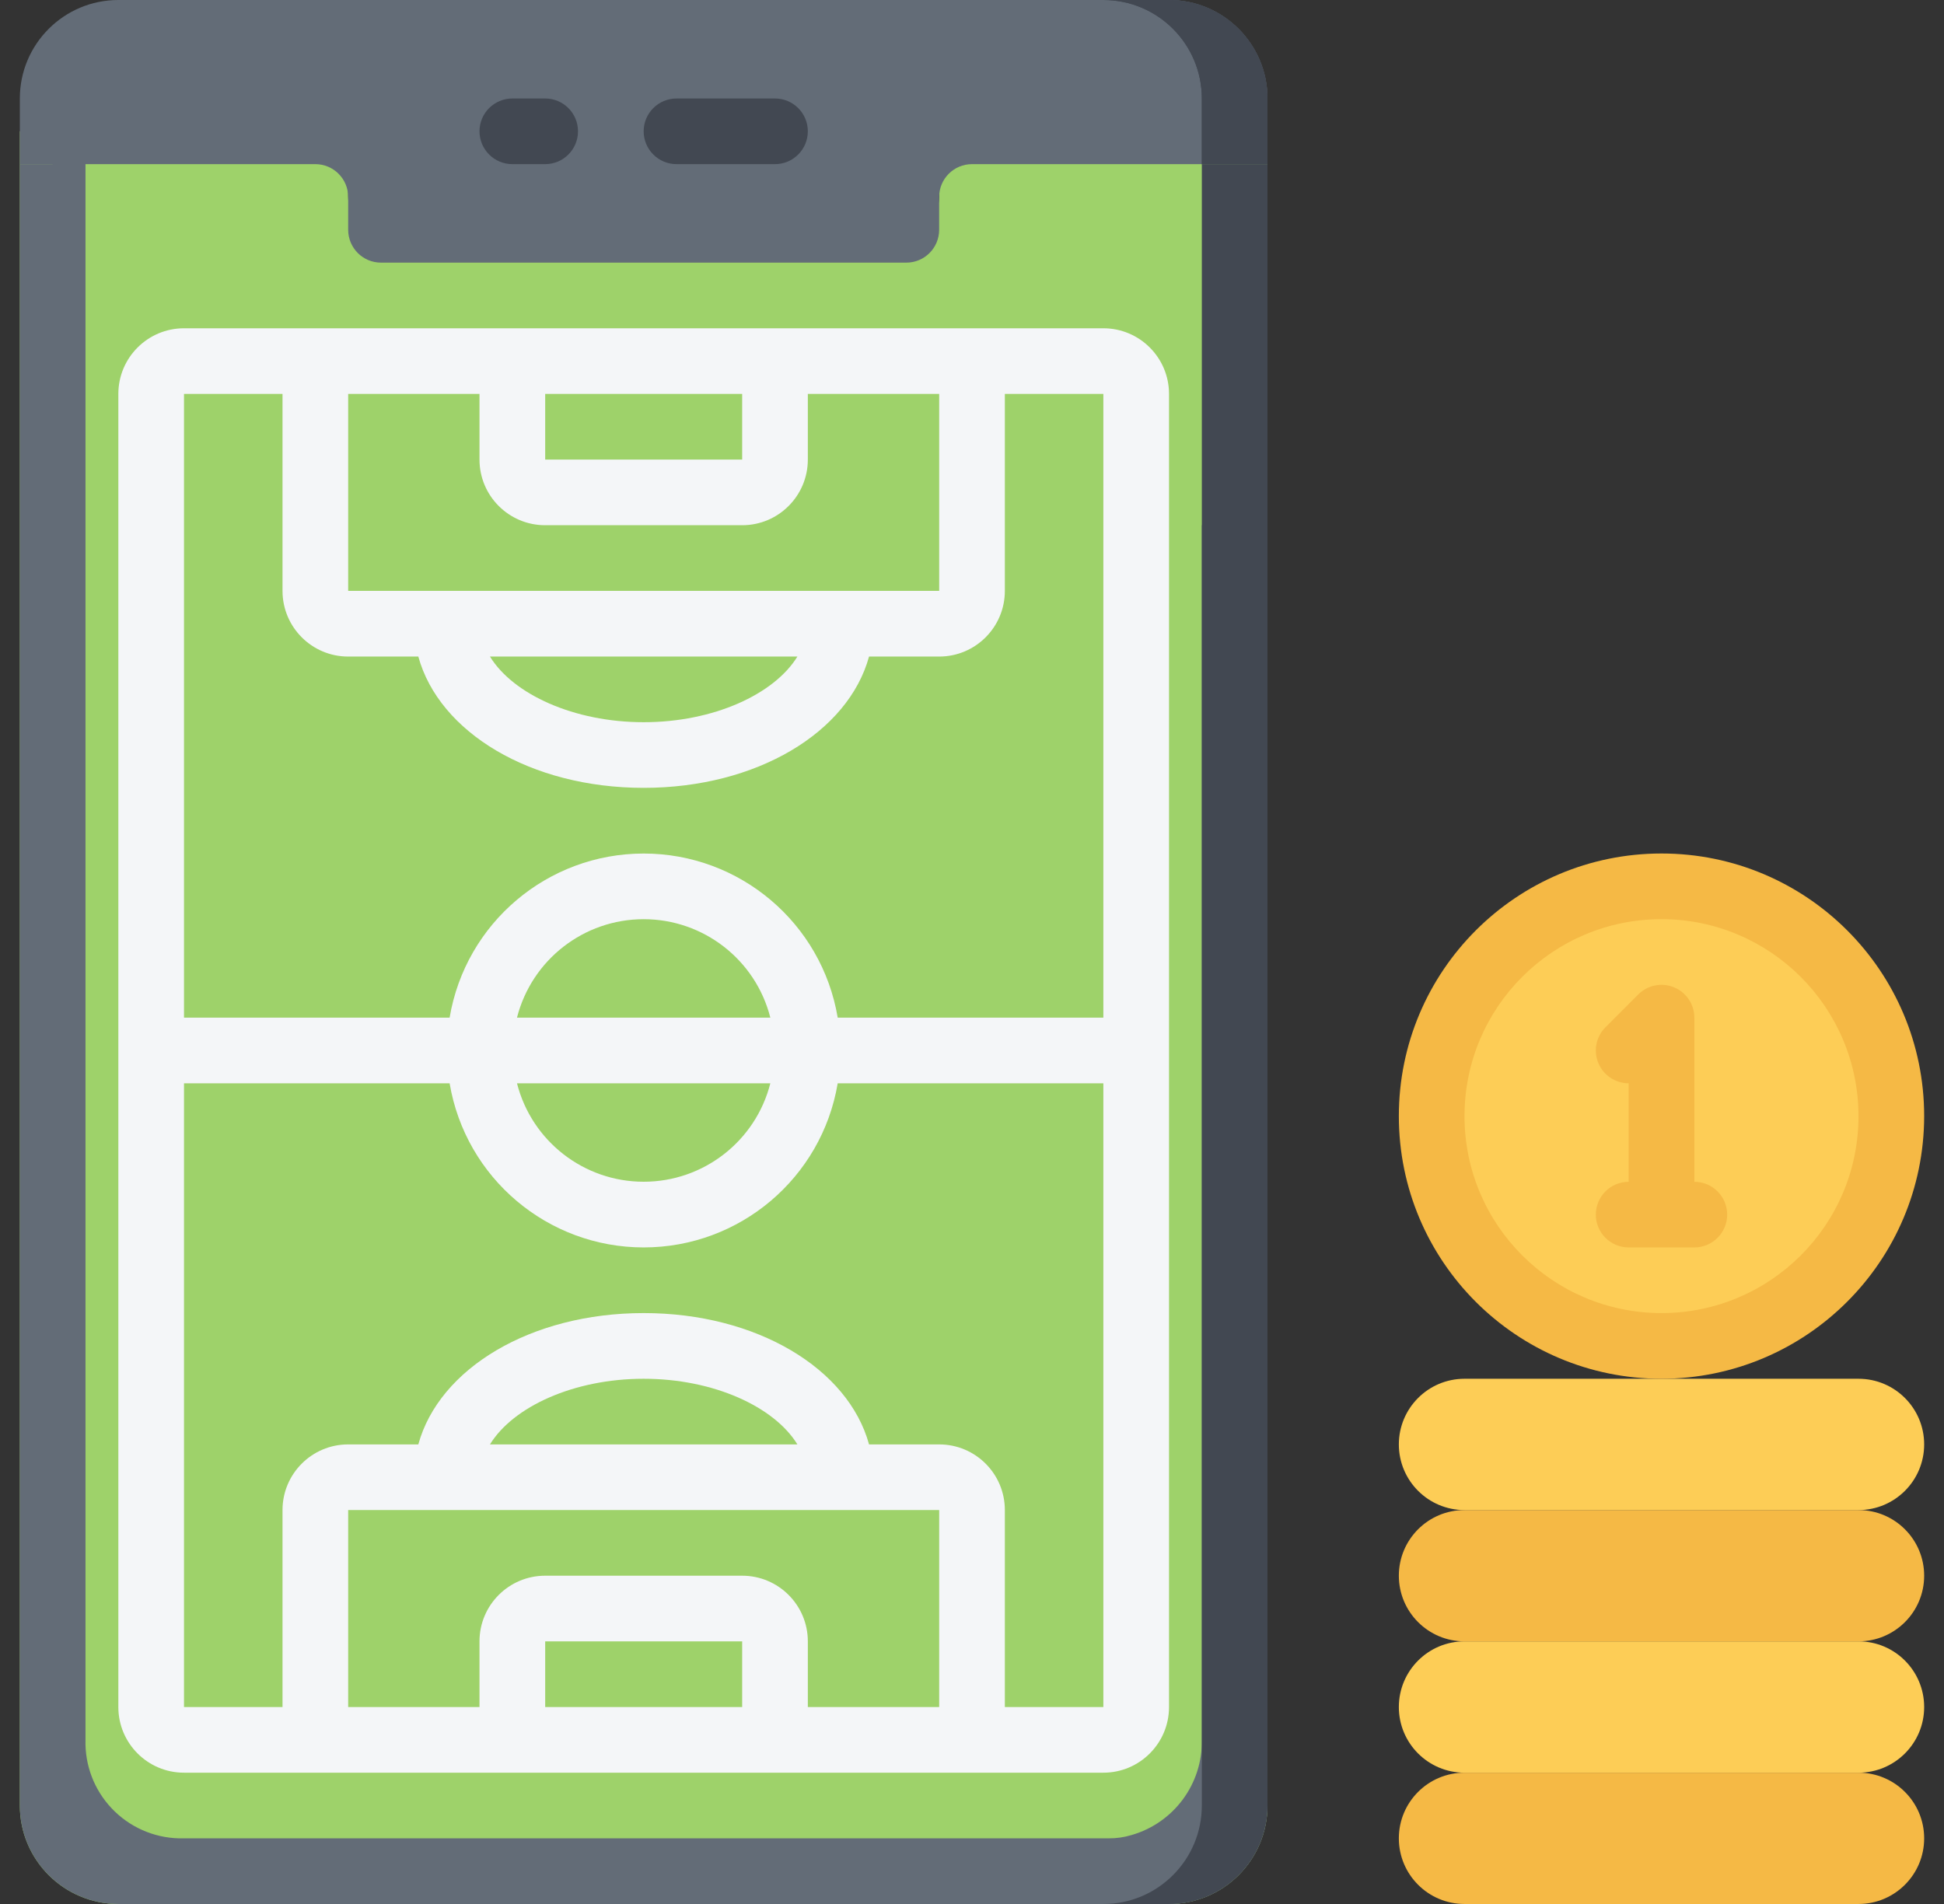 <?xml version="1.0" encoding="UTF-8"?>
<svg xmlns="http://www.w3.org/2000/svg" width="49" height="48" viewBox="0 0 49 48" fill="none">
  <rect x="0" y="0" width="49" height="48" fill="#333333" stroke="none"/>
  <g clip-path="url(#clip0_5787_36466)">
    <path d="M31.948 3.31V45.517C31.948 46.888 30.837 48 29.465 48H2.983C1.612 48 0.5 46.888 0.5 45.517V3.31H7.948C8.405 3.31 8.776 3.681 8.776 4.138V4.966C8.776 5.423 9.146 5.793 9.603 5.793H22.845C23.302 5.793 23.672 5.423 23.672 4.966V4.138C23.672 3.681 24.043 3.31 24.5 3.31H31.948Z" fill="#9ED26A"></path>
    <path d="M31.948 2.483V4.138H24.5C24.043 4.138 23.672 4.508 23.672 4.966V5.793C23.672 6.25 23.302 6.621 22.845 6.621H9.603C9.146 6.621 8.776 6.25 8.776 5.793V4.966C8.776 4.508 8.405 4.138 7.948 4.138H0.5V2.483C0.5 1.112 1.612 0 2.983 0H29.465C30.837 0 31.948 1.112 31.948 2.483Z" fill="#636C77"></path>
    <path d="M41.88 33.931C45.079 33.931 47.673 31.337 47.673 28.138C47.673 24.939 45.079 22.345 41.88 22.345C38.68 22.345 36.086 24.939 36.086 28.138C36.086 31.337 38.68 33.931 41.88 33.931Z" fill="#FDCD56"></path>
    <path d="M46.845 44.69H36.914C36 44.69 35.259 45.431 35.259 46.345C35.259 47.259 36 48 36.914 48H46.845C47.759 48 48.5 47.259 48.5 46.345C48.5 45.431 47.759 44.69 46.845 44.69Z" fill="#F5B945"></path>
    <path d="M46.845 41.379H36.914C36 41.379 35.259 42.12 35.259 43.035C35.259 43.949 36 44.69 36.914 44.69H46.845C47.759 44.69 48.5 43.949 48.5 43.035C48.5 42.12 47.759 41.379 46.845 41.379Z" fill="#FDCD56"></path>
    <path d="M46.845 38.069H36.914C36 38.069 35.259 38.81 35.259 39.724C35.259 40.638 36 41.379 36.914 41.379H46.845C47.759 41.379 48.5 40.638 48.5 39.724C48.5 38.81 47.759 38.069 46.845 38.069Z" fill="#F5B945"></path>
    <path d="M46.845 34.759H36.914C36 34.759 35.259 35.5 35.259 36.414C35.259 37.328 36 38.069 36.914 38.069H46.845C47.759 38.069 48.5 37.328 48.5 36.414C48.5 35.5 47.759 34.759 46.845 34.759Z" fill="#FDCD56"></path>
    <path d="M31.948 13.241V45.517C31.948 46.888 30.837 48 29.465 48H2.983C1.612 48 0.5 46.888 0.5 45.517V4.138H1.328V3.31H2.155V43.862C2.137 44.503 2.375 45.125 2.816 45.59C3.257 46.056 3.865 46.328 4.506 46.345H27.943C28.139 46.347 28.334 46.319 28.522 46.262C29.588 45.955 30.314 44.971 30.293 43.862V13.241H31.948Z" fill="#636C77"></path>
    <path d="M31.948 4.138V45.517C31.948 46.888 30.837 48 29.466 48H27.811C29.182 48 30.293 46.888 30.293 45.517V4.138H31.948Z" fill="#424852"></path>
    <path d="M31.948 2.483V4.138H30.293V2.483C30.293 1.112 29.182 0 27.811 0H29.466C30.837 0 31.948 1.112 31.948 2.483Z" fill="#424852"></path>
    <path d="M31.948 2.483V4.138H30.293V2.483C30.293 1.112 29.182 0 27.811 0H29.466C30.837 0 31.948 1.112 31.948 2.483Z" fill="#424852"></path>
    <path d="M13.742 4.138H12.914C12.457 4.138 12.086 3.767 12.086 3.31C12.086 2.853 12.457 2.483 12.914 2.483H13.742C14.199 2.483 14.569 2.853 14.569 3.31C14.569 3.767 14.199 4.138 13.742 4.138Z" fill="#424852"></path>
    <path d="M19.535 4.138H17.052C16.595 4.138 16.224 3.767 16.224 3.31C16.224 2.853 16.595 2.483 17.052 2.483H19.535C19.991 2.483 20.362 2.853 20.362 3.31C20.362 3.767 19.991 4.138 19.535 4.138Z" fill="#424852"></path>
    <path d="M42.707 29.793V25.655C42.707 25.32 42.505 25.019 42.196 24.891C41.887 24.763 41.531 24.833 41.294 25.07L40.467 25.898C40.23 26.134 40.159 26.49 40.287 26.799C40.415 27.109 40.717 27.31 41.052 27.31V29.793C40.595 29.793 40.224 30.164 40.224 30.621C40.224 31.078 40.595 31.448 41.052 31.448H42.707C43.164 31.448 43.535 31.078 43.535 30.621C43.535 30.164 43.164 29.793 42.707 29.793Z" fill="#F5B945"></path>
    <path d="M27.811 8.276H4.638C3.724 8.276 2.983 9.017 2.983 9.931V43.035C2.983 43.949 3.724 44.69 4.638 44.69H27.811C28.725 44.69 29.466 43.949 29.466 43.035V9.931C29.466 9.017 28.725 8.276 27.811 8.276ZM18.707 9.931V11.586H13.742V9.931H18.707ZM12.086 9.931V11.586C12.086 12.5 12.827 13.241 13.742 13.241H18.707C19.621 13.241 20.362 12.5 20.362 11.586V9.931H23.673V14.896H8.776V9.931H12.086ZM20.099 16.552C19.515 17.503 17.984 18.207 16.224 18.207C14.465 18.207 12.934 17.503 12.35 16.552H20.099ZM7.121 9.931V14.896C7.121 15.811 7.862 16.552 8.776 16.552H10.544C11.067 18.463 13.374 19.862 16.224 19.862C19.075 19.862 21.382 18.463 21.905 16.552H23.673C24.587 16.552 25.328 15.811 25.328 14.896V9.931H27.811V25.655H21.115C20.714 23.267 18.646 21.518 16.224 21.518C13.803 21.518 11.735 23.267 11.333 25.655H4.638V9.931H7.121ZM13.031 25.655C13.403 24.195 14.718 23.173 16.224 23.173C17.731 23.173 19.046 24.195 19.417 25.655H13.031ZM19.417 27.31C19.046 28.77 17.731 29.792 16.224 29.792C14.718 29.792 13.403 28.77 13.031 27.31H19.417ZM23.673 38.069V43.035H20.362V41.379C20.362 40.465 19.621 39.724 18.707 39.724H13.742C12.827 39.724 12.086 40.465 12.086 41.379V43.035H8.776V38.069H23.673ZM12.35 36.414C12.934 35.462 14.465 34.759 16.224 34.759C17.984 34.759 19.515 35.462 20.099 36.414H12.35ZM18.707 43.035H13.742V41.379H18.707V43.035ZM25.328 43.035V38.069C25.328 37.155 24.587 36.414 23.673 36.414H21.905C21.382 34.503 19.075 33.103 16.224 33.103C13.374 33.103 11.067 34.503 10.544 36.414H8.776C7.862 36.414 7.121 37.155 7.121 38.069V43.035H4.638V27.31H11.333C11.735 29.698 13.803 31.448 16.224 31.448C18.646 31.448 20.714 29.698 21.115 27.31H27.811V43.035H25.328Z" fill="#F4F6F8"></path>
    <path d="M41.88 34.759C38.223 34.759 35.259 31.794 35.259 28.138C35.259 24.481 38.223 21.517 41.88 21.517C45.536 21.517 48.5 24.481 48.5 28.138C48.496 31.793 45.534 34.755 41.88 34.759ZM41.88 23.172C39.137 23.172 36.914 25.396 36.914 28.138C36.914 30.88 39.137 33.103 41.88 33.103C44.622 33.103 46.845 30.88 46.845 28.138C46.842 25.397 44.621 23.175 41.88 23.172Z" fill="#F5B945"></path>
  </g>
  <defs>
    <clipPath id="clip0_5787_36466">
      <rect width="48" height="48" fill="white" transform="translate(0.5)"></rect>
    </clipPath>
  </defs>
</svg>
